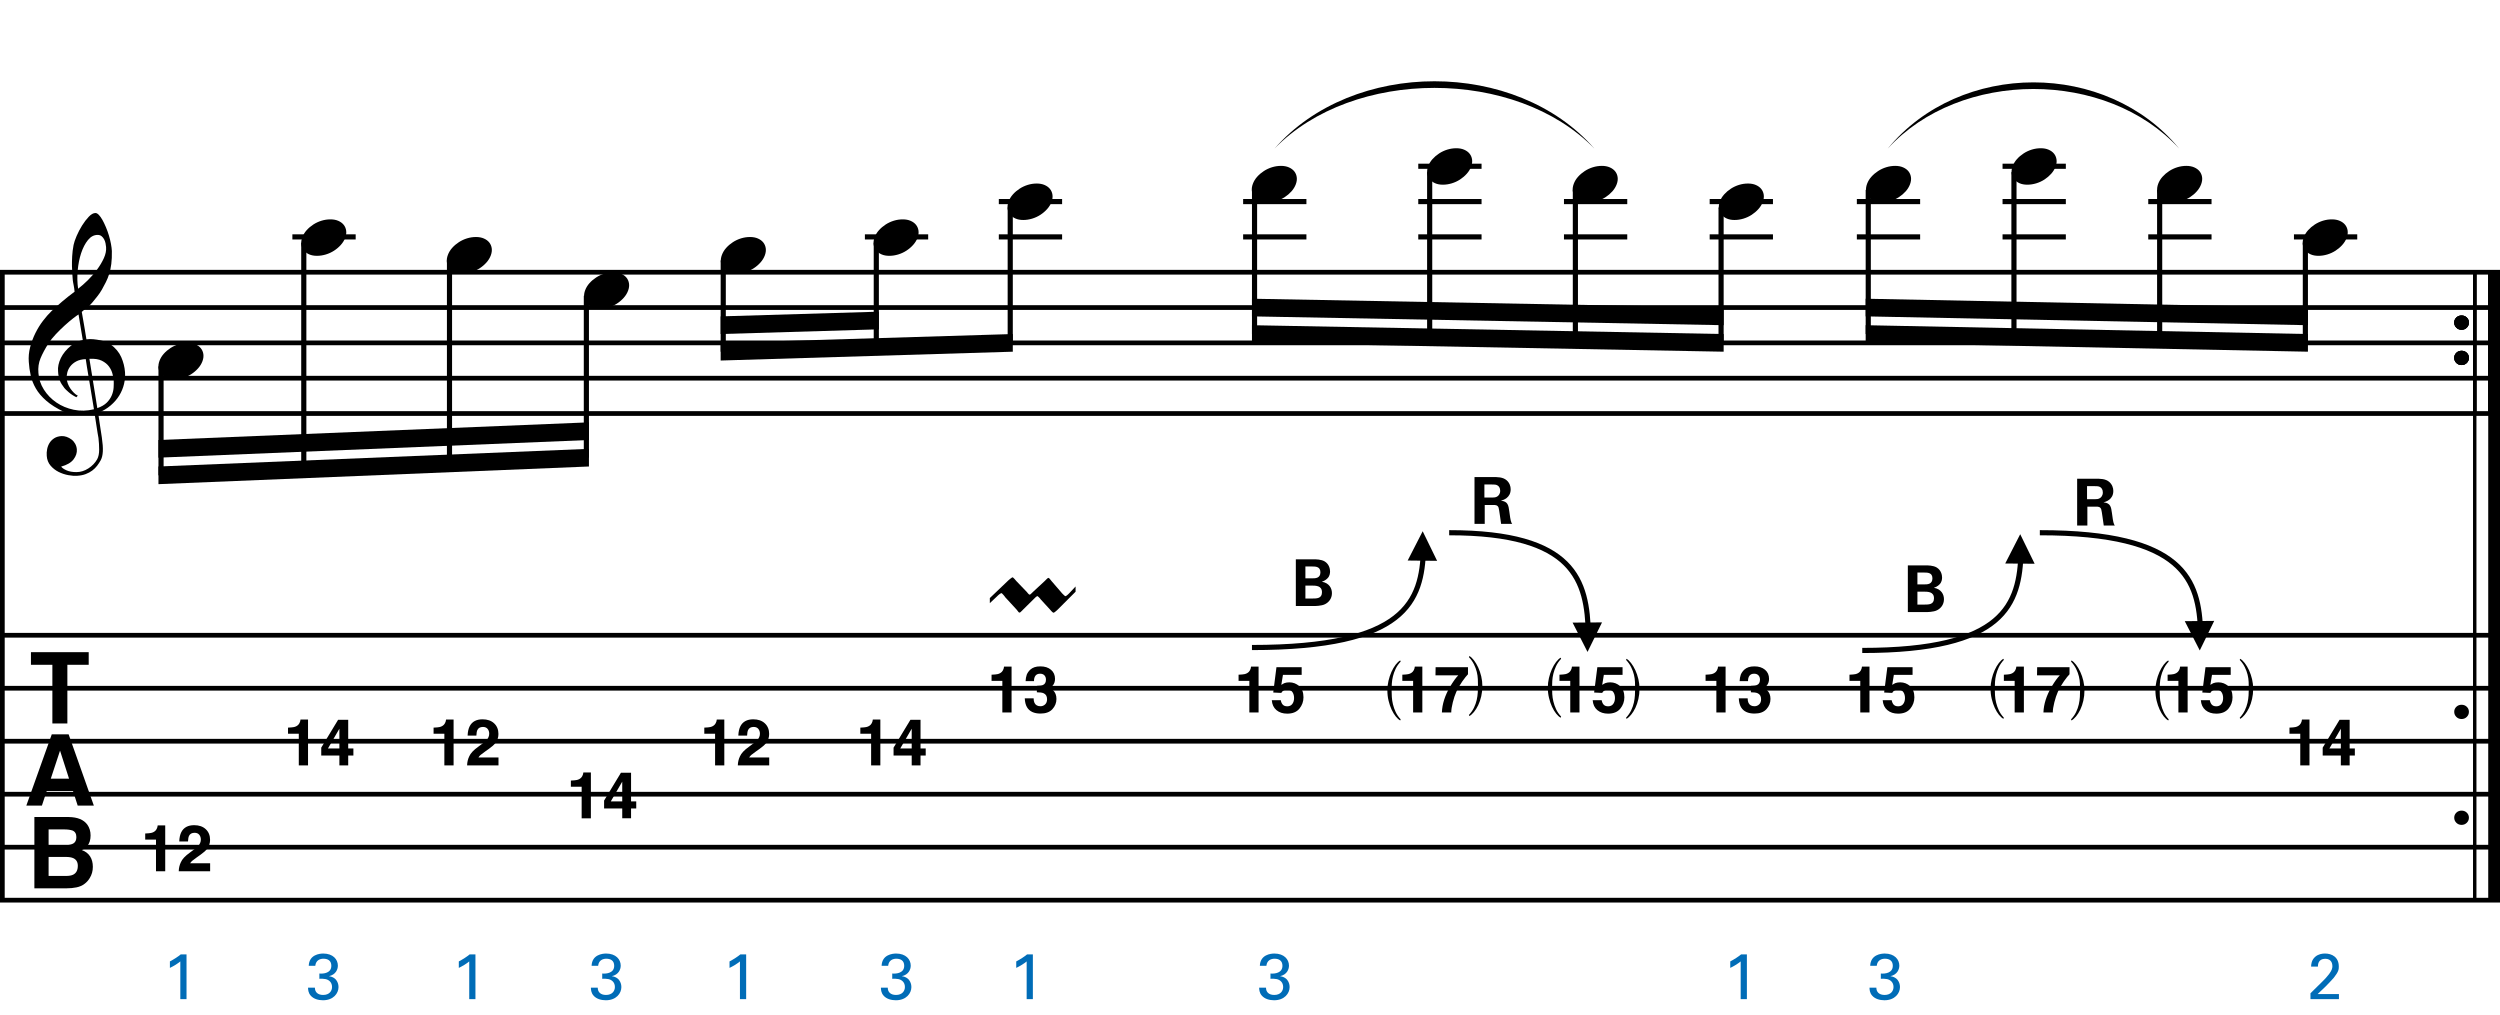 <?xml version="1.0" encoding="utf-8"?>
<!-- Generator: Adobe Illustrator 14.0.0, SVG Export Plug-In . SVG Version: 6.00 Build 43363)  -->
<!DOCTYPE svg PUBLIC "-//W3C//DTD SVG 1.1//EN" "http://www.w3.org/Graphics/SVG/1.1/DTD/svg11.dtd">
<svg version="1.1" id="Layer_1" xmlns="http://www.w3.org/2000/svg" xmlns:xlink="http://www.w3.org/1999/xlink" x="0px" y="0px"
	 width="544.104px" height="220.979px" viewBox="0 0 544.104 220.979" enable-background="new 0 0 544.104 220.979"
	 xml:space="preserve">
<line fill="none" stroke="#000000" stroke-width="1.024" stroke-miterlimit="10" x1="0.512" y1="59.248" x2="0.512" y2="195.914"/>
<g>
	<path d="M20.597,90.086c-0.574,0.103-1.184,0.164-1.83,0.185c-0.646,0.02-1.276,0.005-1.891-0.046
		c-0.615-0.051-1.184-0.123-1.707-0.215c-0.523-0.092-0.949-0.221-1.276-0.385c-1.579-0.758-2.855-1.563-3.828-2.414
		c-0.974-0.851-1.728-1.737-2.26-2.66c-0.533-0.922-0.907-1.871-1.123-2.844s-0.354-1.953-0.415-2.937
		c-0.082-1.066,0.015-2.132,0.292-3.198c0.277-1.065,0.656-2.085,1.138-3.06c0.481-0.973,1.035-1.871,1.661-2.69
		c0.625-0.82,1.255-1.538,1.891-2.153c0.738-0.696,1.512-1.388,2.322-2.075c0.81-0.687,1.696-1.389,2.66-2.106
		c-0.021-0.266-0.046-0.502-0.077-0.708c-0.031-0.205-0.067-0.415-0.108-0.63s-0.087-0.456-0.138-0.723
		c-0.051-0.266-0.087-0.594-0.107-0.984c0-0.164-0.021-0.466-0.062-0.907c-0.042-0.44-0.067-0.973-0.077-1.599
		s0.005-1.338,0.046-2.137c0.041-0.8,0.143-1.63,0.307-2.491c0.103-0.512,0.323-1.164,0.661-1.953
		c0.338-0.789,0.738-1.553,1.199-2.291c0.461-0.738,0.948-1.373,1.461-1.907c0.512-0.533,0.994-0.799,1.445-0.799
		c0.225,0,0.471,0.138,0.738,0.415c0.266,0.277,0.528,0.646,0.784,1.107c0.256,0.461,0.507,0.984,0.753,1.568
		c0.246,0.584,0.461,1.184,0.646,1.799c0.185,0.615,0.333,1.22,0.446,1.814c0.112,0.595,0.179,1.118,0.2,1.568
		c0.02,1.066-0.021,2.004-0.123,2.813c-0.103,0.81-0.256,1.538-0.461,2.183c-0.205,0.646-0.446,1.241-0.723,1.784
		c-0.276,0.543-0.569,1.091-0.876,1.645c-0.328,0.554-0.661,1.041-1,1.46c-0.338,0.42-0.682,0.846-1.03,1.276
		c-0.369,0.451-0.753,0.825-1.153,1.123c-0.4,0.297-0.795,0.62-1.184,0.968c0.185,1.045,0.348,1.989,0.492,2.829
		c0.062,0.369,0.123,0.728,0.184,1.076c0.062,0.349,0.113,0.672,0.154,0.969c0.041,0.297,0.082,0.543,0.123,0.738
		c0.041,0.195,0.062,0.313,0.062,0.354c0.492-0.062,1-0.066,1.522-0.016c0.522,0.051,1.024,0.128,1.506,0.23
		c0.481,0.103,0.912,0.236,1.292,0.4c0.379,0.165,0.682,0.318,0.907,0.461c1.107,0.82,1.891,1.758,2.353,2.813
		c0.461,1.056,0.732,2.137,0.815,3.244c0.062,0.861-0.011,1.727-0.215,2.599c-0.205,0.871-0.549,1.701-1.03,2.491
		c-0.482,0.789-1.107,1.511-1.875,2.167c-0.769,0.656-1.676,1.199-2.722,1.63c0.123,0.84,0.235,1.619,0.338,2.337
		c0.103,0.615,0.194,1.215,0.277,1.799c0.082,0.584,0.143,0.989,0.185,1.215c0.184,1.23,0.256,2.239,0.215,3.029
		c-0.041,0.789-0.195,1.43-0.461,1.922c-0.226,0.41-0.487,0.81-0.784,1.199c-0.297,0.389-0.651,0.738-1.061,1.045
		c-0.41,0.308-0.887,0.564-1.43,0.769c-0.543,0.205-1.164,0.328-1.86,0.369c-0.533,0.041-1.168-0.005-1.907-0.138
		c-0.738-0.134-1.445-0.369-2.122-0.707c-0.677-0.338-1.261-0.795-1.753-1.369c-0.492-0.574-0.769-1.281-0.83-2.122
		c-0.042-0.492-0.011-0.989,0.092-1.492c0.102-0.502,0.282-0.953,0.538-1.353c0.256-0.4,0.594-0.733,1.015-1
		c0.42-0.267,0.938-0.42,1.553-0.461c0.369-0.021,0.743,0.036,1.123,0.169c0.379,0.133,0.733,0.323,1.061,0.569
		c0.328,0.246,0.594,0.553,0.799,0.922c0.205,0.369,0.328,0.769,0.369,1.199c0.062,0.758-0.174,1.491-0.708,2.199
		c-0.533,0.707-1.435,1.235-2.706,1.583c0.205,0.287,0.594,0.558,1.168,0.815c0.573,0.256,1.292,0.384,2.152,0.384
		c0.902,0,1.768-0.267,2.598-0.799c0.831-0.534,1.471-1.199,1.922-1.999c0.287-0.533,0.431-1.225,0.431-2.076
		s-0.051-1.707-0.154-2.567c-0.041-0.144-0.103-0.498-0.185-1.061c-0.082-0.564-0.174-1.153-0.276-1.768
		C20.863,91.767,20.74,90.968,20.597,90.086z M16.584,78.663c-0.543,0.297-0.974,0.657-1.292,1.077
		c-0.318,0.42-0.533,0.866-0.646,1.337c-0.113,0.472-0.159,0.892-0.138,1.261c0.02,0.369,0.102,0.748,0.246,1.138
		c0.144,0.389,0.333,0.753,0.569,1.092c0.236,0.338,0.492,0.646,0.769,0.922s0.558,0.487,0.846,0.63
		c-0.042,0.041-0.077,0.077-0.108,0.107s-0.067,0.066-0.107,0.108c-0.042,0.041-0.072,0.082-0.092,0.123
		c-0.636-0.308-1.194-0.672-1.676-1.092c-0.482-0.42-0.795-0.723-0.938-0.907c-0.226-0.307-0.42-0.584-0.584-0.83
		s-0.297-0.507-0.399-0.784c-0.103-0.277-0.19-0.579-0.262-0.907c-0.072-0.328-0.118-0.717-0.138-1.168
		c-0.042-0.43-0.011-0.886,0.092-1.368c0.103-0.481,0.271-0.969,0.507-1.461c0.235-0.492,0.543-0.968,0.922-1.43
		s0.825-0.896,1.338-1.307c0.266-0.205,0.507-0.369,0.723-0.492s0.415-0.23,0.6-0.323s0.374-0.164,0.569-0.215
		c0.194-0.051,0.404-0.108,0.63-0.169l-0.922-5.566c-0.246,0.144-0.646,0.431-1.2,0.861c-0.553,0.431-1.158,0.943-1.814,1.538
		c-0.656,0.595-1.307,1.235-1.953,1.922c-0.646,0.687-1.174,1.348-1.583,1.983c-0.738,1.168-1.312,2.245-1.722,3.229
		c-0.41,0.984-0.564,2.05-0.461,3.198c0.082,1.292,0.477,2.496,1.184,3.613c0.707,1.117,1.614,2.055,2.721,2.813
		c1.107,0.758,2.368,1.286,3.782,1.583c1.415,0.297,2.88,0.261,4.397-0.107c-0.328-2.03-0.625-3.844-0.892-5.443
		c-0.123-0.676-0.236-1.342-0.338-1.999c-0.103-0.656-0.2-1.24-0.292-1.753c-0.092-0.512-0.18-1.086-0.262-1.722
		C17.819,78.197,17.127,78.366,16.584,78.663z M21.243,51.126c-0.799,0-1.502,0.375-2.106,1.123
		c-0.604,0.749-1.097,1.696-1.476,2.844c-0.38,1.148-0.63,2.409-0.753,3.782c-0.123,1.374-0.092,2.696,0.092,3.967
		c0.676-0.512,1.384-1.132,2.122-1.86c0.738-0.728,1.409-1.501,2.014-2.322c0.604-0.819,1.096-1.65,1.476-2.491
		c0.379-0.84,0.538-1.64,0.477-2.398c-0.021-0.246-0.062-0.522-0.123-0.83s-0.165-0.594-0.308-0.861
		c-0.144-0.267-0.328-0.492-0.553-0.677C21.878,51.218,21.591,51.126,21.243,51.126z M21.181,88.826
		c0.881-0.308,1.568-0.708,2.061-1.199c0.492-0.492,0.855-1.025,1.091-1.599c0.236-0.574,0.369-1.148,0.4-1.722
		s0.036-1.086,0.016-1.537c-0.042-0.369-0.128-0.831-0.262-1.384c-0.133-0.554-0.384-1.086-0.753-1.599
		c-0.369-0.512-0.892-0.938-1.568-1.276c-0.677-0.338-1.579-0.477-2.706-0.415L21.181,88.826z"/>
</g>
<g>
	<path d="M19.305,141.94v2.747h-4.643v12.77h-3.263v-12.77H6.735v-2.747H19.305z"/>
</g>
<g>
	<path d="M11.267,159.82h3.669l5.49,15.517H16.91l-1.024-3.189h-5.714l-1.052,3.189H5.728L11.267,159.82z M11.053,169.474h3.974
		l-1.96-6.105L11.053,169.474z"/>
</g>
<g>
	<path d="M19.003,179.473c0.475,0.66,0.712,1.45,0.712,2.368c0,0.948-0.24,1.71-0.719,2.285c-0.268,0.322-0.662,0.617-1.184,0.885
		c0.792,0.287,1.39,0.744,1.792,1.368c0.403,0.624,0.604,1.383,0.604,2.274c0,0.919-0.23,1.744-0.691,2.473
		c-0.293,0.484-0.659,0.893-1.099,1.222c-0.496,0.38-1.08,0.639-1.753,0.779c-0.673,0.14-1.404,0.21-2.193,0.21H7.482V177.82h7.499
		C16.874,177.849,18.214,178.399,19.003,179.473z M10.578,180.515v3.422h3.771c0.674,0,1.221-0.128,1.641-0.385
		c0.42-0.256,0.63-0.71,0.63-1.363c0-0.723-0.278-1.199-0.833-1.432c-0.479-0.161-1.09-0.242-1.833-0.242H10.578z M10.578,186.505
		v4.138h3.767c0.673,0,1.197-0.091,1.571-0.274c0.68-0.336,1.02-0.982,1.02-1.937c0-0.808-0.33-1.361-0.989-1.663
		c-0.368-0.168-0.884-0.256-1.55-0.264H10.578z"/>
</g>
<line fill="none" stroke="#000000" stroke-width="2.562" stroke-miterlimit="10" x1="542.823" y1="59.248" x2="542.823" y2="89.998"/>
<line fill="none" stroke="#000000" stroke-width="0.747" stroke-miterlimit="10" x1="538.605" y1="59.248" x2="538.605" y2="89.998"/>
<g>
	<path d="M534.141,70.202c0-0.43,0.154-0.794,0.461-1.091c0.307-0.297,0.688-0.446,1.139-0.446c0.449,0,0.83,0.149,1.137,0.446
		c0.307,0.297,0.461,0.661,0.461,1.091c0,0.431-0.154,0.8-0.461,1.107c-0.307,0.307-0.688,0.461-1.137,0.461
		c-0.451,0-0.832-0.154-1.139-0.461C534.295,71.002,534.141,70.633,534.141,70.202z"/>
</g>
<g>
	<path d="M534.141,77.882c0-0.43,0.154-0.794,0.461-1.091c0.307-0.297,0.688-0.446,1.139-0.446c0.449,0,0.83,0.149,1.137,0.446
		c0.307,0.297,0.461,0.661,0.461,1.091c0,0.431-0.154,0.8-0.461,1.107c-0.307,0.307-0.688,0.461-1.137,0.461
		c-0.451,0-0.832-0.154-1.139-0.461C534.295,78.682,534.141,78.312,534.141,77.882z"/>
</g>
<line fill="none" stroke="#000000" stroke-width="2.562" stroke-miterlimit="10" x1="542.823" y1="59.248" x2="542.823" y2="89.998"/>
<line fill="none" stroke="#000000" stroke-width="0.747" stroke-miterlimit="10" x1="538.605" y1="59.248" x2="538.605" y2="89.998"/>
<g>
	<path d="M534.141,70.202c0-0.43,0.154-0.794,0.461-1.091c0.307-0.297,0.688-0.446,1.139-0.446c0.449,0,0.83,0.149,1.137,0.446
		c0.307,0.297,0.461,0.661,0.461,1.091c0,0.431-0.154,0.8-0.461,1.107c-0.307,0.307-0.688,0.461-1.137,0.461
		c-0.451,0-0.832-0.154-1.139-0.461C534.295,71.002,534.141,70.633,534.141,70.202z"/>
</g>
<g>
	<path d="M534.141,77.882c0-0.43,0.154-0.794,0.461-1.091c0.307-0.297,0.688-0.446,1.139-0.446c0.449,0,0.83,0.149,1.137,0.446
		c0.307,0.297,0.461,0.661,0.461,1.091c0,0.431-0.154,0.8-0.461,1.107c-0.307,0.307-0.688,0.461-1.137,0.461
		c-0.451,0-0.832-0.154-1.139-0.461C534.295,78.682,534.141,78.312,534.141,77.882z"/>
</g>
<line fill="none" stroke="#000000" stroke-width="2.562" stroke-miterlimit="10" x1="542.823" y1="59.248" x2="542.823" y2="195.914"/>
<line fill="none" stroke="#000000" stroke-width="0.747" stroke-miterlimit="10" x1="538.605" y1="59.248" x2="538.605" y2="195.914"/>
<g>
	<path d="M534.141,70.202c0-0.43,0.154-0.794,0.461-1.091c0.307-0.297,0.688-0.446,1.139-0.446c0.449,0,0.83,0.149,1.137,0.446
		c0.307,0.297,0.461,0.661,0.461,1.091c0,0.431-0.154,0.8-0.461,1.107c-0.307,0.307-0.688,0.461-1.137,0.461
		c-0.451,0-0.832-0.154-1.139-0.461C534.295,71.002,534.141,70.633,534.141,70.202z"/>
</g>
<g>
	<path d="M534.141,77.882c0-0.43,0.154-0.794,0.461-1.091c0.307-0.297,0.688-0.446,1.139-0.446c0.449,0,0.83,0.149,1.137,0.446
		c0.307,0.297,0.461,0.661,0.461,1.091c0,0.431-0.154,0.8-0.461,1.107c-0.307,0.307-0.688,0.461-1.137,0.461
		c-0.451,0-0.832-0.154-1.139-0.461C534.295,78.682,534.141,78.312,534.141,77.882z"/>
</g>
<g>
	<path d="M534.141,154.922c0-0.431,0.154-0.794,0.461-1.091s0.688-0.446,1.139-0.446c0.449,0,0.83,0.149,1.137,0.446
		s0.461,0.66,0.461,1.091s-0.154,0.8-0.461,1.107s-0.688,0.461-1.137,0.461c-0.451,0-0.832-0.153-1.139-0.461
		S534.141,155.353,534.141,154.922z"/>
</g>
<g>
	<path d="M534.141,177.962c0-0.43,0.154-0.794,0.461-1.092c0.307-0.297,0.688-0.445,1.139-0.445c0.449,0,0.83,0.148,1.137,0.445
		c0.307,0.298,0.461,0.662,0.461,1.092c0,0.431-0.154,0.8-0.461,1.107c-0.307,0.307-0.688,0.461-1.137,0.461
		c-0.451,0-0.832-0.154-1.139-0.461C534.295,178.762,534.141,178.393,534.141,177.962z"/>
</g>
<line fill="none" stroke="#000000" stroke-width="1.028" stroke-miterlimit="10" x1="0" y1="59.248" x2="544.104" y2="59.248"/>
<line fill="none" stroke="#000000" stroke-width="1.028" stroke-miterlimit="10" x1="0" y1="66.935" x2="544.104" y2="66.935"/>
<line fill="none" stroke="#000000" stroke-width="1.028" stroke-miterlimit="10" x1="0" y1="74.623" x2="544.104" y2="74.623"/>
<line fill="none" stroke="#000000" stroke-width="1.028" stroke-miterlimit="10" x1="0" y1="82.31" x2="544.104" y2="82.31"/>
<line fill="none" stroke="#000000" stroke-width="1.028" stroke-miterlimit="10" x1="0" y1="89.998" x2="544.104" y2="89.998"/>
<line fill="none" stroke="#000000" stroke-width="1.028" stroke-miterlimit="10" x1="0" y1="138.258" x2="544.104" y2="138.258"/>
<line fill="none" stroke="#000000" stroke-width="1.028" stroke-miterlimit="10" x1="0" y1="149.789" x2="544.104" y2="149.789"/>
<line fill="none" stroke="#000000" stroke-width="1.028" stroke-miterlimit="10" x1="0" y1="161.32" x2="544.104" y2="161.32"/>
<line fill="none" stroke="#000000" stroke-width="1.028" stroke-miterlimit="10" x1="0" y1="172.852" x2="544.104" y2="172.852"/>
<line fill="none" stroke="#000000" stroke-width="1.028" stroke-miterlimit="10" x1="0" y1="184.383" x2="544.104" y2="184.383"/>
<line fill="none" stroke="#000000" stroke-width="1.028" stroke-miterlimit="10" x1="0" y1="195.914" x2="544.104" y2="195.914"/>
<g>
</g>
<g>
</g>
<g>
</g>
<g>
</g>
<g>
</g>
<g>
</g>
<g>
</g>
<g>
	<path d="M282.026,121.729h3.803c0.59,0,1.73,0,2.506,0.479c0.93,0.592,1.141,1.577,1.141,2.168c0,0.381-0.07,1.043-0.592,1.521
		c-0.07,0.085-0.562,0.535-1.154,0.69v0.028c1.549,0.281,2.154,1.408,2.154,2.479c0,1.197-0.703,2-1.492,2.395
		c-0.789,0.408-2.17,0.408-2.562,0.408h-3.803V121.729z M284.11,125.87h1.521c0.619,0,1.746,0,1.746-1.311
		c0-1.268-1.07-1.268-1.789-1.268h-1.479V125.87z M284.11,130.264h1.479c1,0,2.127,0,2.127-1.366c0-1.451-1.311-1.451-2.352-1.451
		h-1.254V130.264z"/>
</g>
<g>
</g>
<g>
</g>
<g>
</g>
<g>
</g>
<g>
</g>
<g>
</g>
<g>
</g>
<g>
	<path d="M415.225,123.049h3.803c0.592,0,1.732,0,2.508,0.479c0.93,0.592,1.141,1.577,1.141,2.169c0,0.381-0.07,1.043-0.592,1.521
		c-0.07,0.084-0.564,0.535-1.154,0.689v0.029c1.549,0.281,2.154,1.408,2.154,2.479c0,1.197-0.705,2-1.494,2.395
		c-0.787,0.408-2.168,0.408-2.562,0.408h-3.803V123.049z M417.309,127.189h1.521c0.619,0,1.746,0,1.746-1.31
		c0-1.268-1.07-1.268-1.789-1.268h-1.479V127.189z M417.309,131.583h1.479c1,0,2.127,0,2.127-1.365c0-1.451-1.309-1.451-2.352-1.451
		h-1.254V131.583z"/>
</g>
<g>
</g>
<g>
</g>
<g>
</g>
<g>
</g>
<g>
</g>
<g>
</g>
<g>
</g>
<g>
</g>
<g>
</g>
<g>
</g>
<g>
	<path d="M320.913,103.834h3.9c1.127-0.014,2.268-0.014,3.086,0.69c0.633,0.549,0.887,1.296,0.887,1.958
		c0,1.901-1.635,2.352-2.127,2.493c1.535,0.141,1.648,1.014,1.83,2.338c0.156,1.197,0.24,1.69,0.311,1.972
		c0.113,0.451,0.197,0.563,0.311,0.732h-2.408c-0.1-0.563-0.41-3.141-0.551-3.535c-0.197-0.577-0.732-0.577-1.098-0.577h-1.916
		v4.112h-2.225V103.834z M323.067,108.285h1.762c0.252,0,0.76,0,1.111-0.282c0.156-0.113,0.564-0.465,0.564-1.183
		c0-0.69-0.338-1.014-0.535-1.141c-0.338-0.24-0.748-0.24-1.438-0.24h-1.465V108.285z"/>
</g>
<g>
</g>
<g>
</g>
<g>
</g>
<g>
</g>
<g>
</g>
<g>
</g>
<g>
</g>
<g>
</g>
<g>
</g>
<g>
</g>
<g>
</g>
<g>
	<path d="M452.073,104.195h3.9c1.127-0.014,2.268-0.014,3.086,0.69c0.633,0.549,0.887,1.296,0.887,1.958
		c0,1.901-1.635,2.352-2.127,2.493c1.535,0.141,1.648,1.014,1.83,2.338c0.156,1.197,0.24,1.69,0.311,1.972
		c0.113,0.451,0.197,0.563,0.311,0.732h-2.408c-0.1-0.563-0.41-3.141-0.551-3.535c-0.197-0.577-0.732-0.577-1.098-0.577h-1.916
		v4.112h-2.225V104.195z M454.227,108.646h1.762c0.252,0,0.76,0,1.111-0.282c0.156-0.113,0.564-0.465,0.564-1.183
		c0-0.69-0.338-1.014-0.535-1.141c-0.338-0.24-0.748-0.24-1.438-0.24h-1.465V108.646z"/>
</g>
<g>
	<path d="M34.713,78.528c0.205-0.554,0.518-1.066,0.938-1.538c0.42-0.471,0.907-0.886,1.46-1.245
		c0.554-0.358,1.148-0.635,1.784-0.831c0.635-0.194,1.281-0.292,1.937-0.292c0.656,0,1.23,0.107,1.722,0.323
		c0.492,0.215,0.881,0.503,1.168,0.861c0.287,0.359,0.466,0.779,0.538,1.261c0.071,0.482,0.005,0.999-0.2,1.553
		c-0.206,0.553-0.523,1.071-0.954,1.553c-0.43,0.481-0.922,0.902-1.476,1.261c-0.553,0.358-1.153,0.635-1.799,0.831
		c-0.646,0.194-1.287,0.292-1.922,0.292c-0.656,0-1.225-0.108-1.707-0.323c-0.482-0.215-0.872-0.508-1.168-0.876
		c-0.297-0.369-0.477-0.795-0.538-1.276C34.437,79.599,34.508,79.082,34.713,78.528z"/>
</g>
<line fill="none" stroke="#000000" stroke-width="1.121" stroke-miterlimit="10" x1="35.047" y1="79.748" x2="35.047" y2="103.451"/>
<line fill="none" stroke="#000000" stroke-width="1.121" stroke-miterlimit="10" x1="63.635" y1="51.56" x2="77.409" y2="51.56"/>
<g>
	<path d="M65.793,51.648c0.205-0.554,0.518-1.066,0.938-1.538c0.42-0.471,0.907-0.886,1.46-1.245
		c0.554-0.358,1.148-0.635,1.784-0.831c0.635-0.194,1.281-0.292,1.937-0.292c0.656,0,1.23,0.107,1.722,0.323
		c0.492,0.215,0.881,0.503,1.168,0.861c0.287,0.359,0.466,0.779,0.538,1.261c0.071,0.482,0.005,0.999-0.2,1.553
		c-0.206,0.553-0.523,1.071-0.954,1.553c-0.43,0.481-0.922,0.902-1.476,1.261c-0.553,0.358-1.153,0.635-1.799,0.831
		c-0.646,0.194-1.287,0.292-1.922,0.292c-0.656,0-1.225-0.108-1.707-0.323c-0.482-0.215-0.872-0.508-1.168-0.876
		c-0.297-0.369-0.477-0.795-0.538-1.276C65.517,52.719,65.588,52.202,65.793,51.648z"/>
</g>
<line fill="none" stroke="#000000" stroke-width="1.121" stroke-miterlimit="10" x1="66.118" y1="52.841" x2="66.118" y2="102.161"/>
<g>
	<path d="M97.474,55.488c0.205-0.554,0.518-1.066,0.938-1.538c0.42-0.471,0.907-0.886,1.46-1.245
		c0.554-0.358,1.148-0.635,1.784-0.831c0.635-0.194,1.281-0.292,1.937-0.292c0.656,0,1.23,0.107,1.722,0.323
		c0.492,0.215,0.881,0.503,1.168,0.861c0.287,0.359,0.466,0.779,0.538,1.261c0.071,0.482,0.005,0.999-0.2,1.553
		c-0.206,0.553-0.523,1.071-0.954,1.553c-0.43,0.481-0.922,0.902-1.476,1.261c-0.553,0.358-1.153,0.635-1.799,0.831
		c-0.646,0.194-1.287,0.292-1.922,0.292c-0.656,0-1.225-0.108-1.707-0.323c-0.482-0.215-0.872-0.508-1.168-0.876
		c-0.297-0.369-0.477-0.795-0.538-1.276C97.197,56.559,97.269,56.042,97.474,55.488z"/>
</g>
<line fill="none" stroke="#000000" stroke-width="1.121" stroke-miterlimit="10" x1="97.829" y1="56.685" x2="97.829" y2="100.844"/>
<g>
	<path d="M127.354,63.168c0.205-0.554,0.518-1.066,0.938-1.538c0.42-0.471,0.907-0.886,1.46-1.245
		c0.554-0.358,1.148-0.635,1.784-0.831c0.635-0.194,1.281-0.292,1.937-0.292c0.656,0,1.23,0.107,1.722,0.323
		c0.492,0.215,0.881,0.503,1.168,0.861c0.287,0.359,0.466,0.779,0.538,1.261c0.071,0.482,0.005,0.999-0.2,1.553
		c-0.206,0.553-0.523,1.071-0.954,1.553c-0.43,0.481-0.922,0.902-1.476,1.261c-0.553,0.358-1.153,0.635-1.799,0.831
		c-0.646,0.194-1.287,0.292-1.922,0.292c-0.656,0-1.225-0.108-1.707-0.323c-0.482-0.215-0.872-0.508-1.168-0.876
		c-0.297-0.369-0.477-0.795-0.538-1.276C127.077,64.239,127.148,63.722,127.354,63.168z"/>
</g>
<line fill="none" stroke="#000000" stroke-width="1.121" stroke-miterlimit="10" x1="127.618" y1="64.373" x2="127.618" y2="99.607"/>
<polyline points="128.178,97.685 34.487,101.529 34.487,105.373 128.178,101.529 "/>
<polyline points="128.178,91.919 34.487,95.763 34.487,99.607 128.178,95.763 "/>
<g>
	<path d="M157.113,55.488c0.205-0.554,0.518-1.066,0.938-1.538c0.42-0.471,0.907-0.886,1.46-1.245
		c0.554-0.358,1.148-0.635,1.784-0.831c0.635-0.194,1.281-0.292,1.937-0.292c0.656,0,1.23,0.107,1.722,0.323
		c0.492,0.215,0.881,0.503,1.168,0.861c0.287,0.359,0.466,0.779,0.538,1.261c0.071,0.482,0.005,0.999-0.2,1.553
		c-0.206,0.553-0.523,1.071-0.954,1.553c-0.43,0.481-0.922,0.902-1.476,1.261c-0.553,0.358-1.153,0.635-1.799,0.831
		c-0.646,0.194-1.287,0.292-1.922,0.292c-0.656,0-1.225-0.108-1.707-0.323c-0.482-0.215-0.872-0.508-1.168-0.876
		c-0.297-0.369-0.477-0.795-0.538-1.276C156.836,56.559,156.908,56.042,157.113,55.488z"/>
</g>
<line fill="none" stroke="#000000" stroke-width="1.121" stroke-miterlimit="10" x1="157.407" y1="56.685" x2="157.407" y2="76.544"/>
<line fill="none" stroke="#000000" stroke-width="1.121" stroke-miterlimit="10" x1="188.237" y1="51.56" x2="202.01" y2="51.56"/>
<g>
	<path d="M190.354,51.648c0.205-0.554,0.518-1.066,0.938-1.538c0.42-0.471,0.907-0.886,1.46-1.245
		c0.554-0.358,1.148-0.635,1.784-0.831c0.635-0.194,1.281-0.292,1.937-0.292c0.656,0,1.23,0.107,1.722,0.323
		c0.492,0.215,0.881,0.503,1.168,0.861c0.287,0.359,0.466,0.779,0.538,1.261c0.071,0.482,0.005,0.999-0.2,1.553
		c-0.206,0.553-0.523,1.071-0.954,1.553c-0.43,0.481-0.922,0.902-1.476,1.261c-0.553,0.358-1.153,0.635-1.799,0.831
		c-0.646,0.194-1.287,0.292-1.922,0.292c-0.656,0-1.225-0.108-1.707-0.323c-0.482-0.215-0.872-0.508-1.168-0.876
		c-0.297-0.369-0.477-0.795-0.538-1.276C190.077,52.719,190.148,52.202,190.354,51.648z"/>
</g>
<line fill="none" stroke="#000000" stroke-width="1.121" stroke-miterlimit="10" x1="190.719" y1="52.841" x2="190.719" y2="75.52"/>
<line fill="none" stroke="#000000" stroke-width="1.121" stroke-miterlimit="10" x1="217.385" y1="51.56" x2="231.159" y2="51.56"/>
<line fill="none" stroke="#000000" stroke-width="1.121" stroke-miterlimit="10" x1="217.385" y1="43.873" x2="231.159" y2="43.873"/>
<g>
	<path d="M219.514,43.848c0.205-0.554,0.518-1.066,0.938-1.538c0.42-0.471,0.907-0.886,1.46-1.245
		c0.554-0.358,1.148-0.635,1.784-0.831c0.635-0.194,1.281-0.292,1.937-0.292c0.656,0,1.23,0.107,1.722,0.323
		c0.492,0.215,0.881,0.503,1.168,0.861c0.287,0.359,0.466,0.779,0.538,1.261c0.071,0.482,0.005,0.999-0.2,1.553
		c-0.206,0.553-0.523,1.071-0.954,1.553c-0.43,0.481-0.922,0.902-1.476,1.261c-0.553,0.358-1.153,0.635-1.799,0.831
		c-0.646,0.194-1.287,0.292-1.922,0.292c-0.656,0-1.225-0.108-1.707-0.323c-0.482-0.215-0.872-0.508-1.168-0.876
		c-0.297-0.369-0.477-0.795-0.538-1.276C219.237,44.919,219.309,44.402,219.514,43.848z"/>
</g>
<line fill="none" stroke="#000000" stroke-width="1.121" stroke-miterlimit="10" x1="219.868" y1="45.154" x2="219.868" y2="74.623"/>
<polyline points="220.428,72.701 156.846,74.623 156.846,78.466 220.428,76.544 "/>
<polyline points="191.28,67.832 156.846,68.857 156.846,72.701 191.28,71.676 "/>
<line fill="none" stroke="#000000" stroke-width="1.121" stroke-miterlimit="10" x1="270.557" y1="51.56" x2="284.331" y2="51.56"/>
<line fill="none" stroke="#000000" stroke-width="1.121" stroke-miterlimit="10" x1="270.557" y1="43.873" x2="284.331" y2="43.873"/>
<g>
	<path d="M272.674,40.008c0.204-0.554,0.518-1.066,0.938-1.538c0.42-0.471,0.907-0.886,1.461-1.245
		c0.554-0.358,1.147-0.635,1.784-0.831c0.635-0.194,1.281-0.292,1.938-0.292s1.23,0.107,1.721,0.323
		c0.492,0.215,0.883,0.503,1.17,0.861c0.287,0.359,0.465,0.779,0.537,1.261c0.072,0.482,0.006,0.999-0.199,1.553
		c-0.205,0.553-0.523,1.071-0.953,1.553c-0.432,0.481-0.924,0.902-1.477,1.261c-0.553,0.358-1.152,0.635-1.799,0.831
		c-0.646,0.194-1.287,0.292-1.921,0.292c-0.656,0-1.226-0.108-1.707-0.323c-0.481-0.215-0.871-0.508-1.168-0.876
		c-0.298-0.369-0.477-0.795-0.539-1.276C272.397,41.079,272.469,40.562,272.674,40.008z"/>
</g>
<line fill="none" stroke="#000000" stroke-width="1.121" stroke-miterlimit="10" x1="273.04" y1="41.31" x2="273.04" y2="72.701"/>
<line fill="none" stroke="#000000" stroke-width="1.121" stroke-miterlimit="10" x1="308.674" y1="51.56" x2="322.448" y2="51.56"/>
<line fill="none" stroke="#000000" stroke-width="1.121" stroke-miterlimit="10" x1="308.674" y1="43.873" x2="322.448" y2="43.873"/>
<line fill="none" stroke="#000000" stroke-width="1.121" stroke-miterlimit="10" x1="308.674" y1="36.185" x2="322.448" y2="36.185"/>
<g>
	<path d="M310.833,36.168c0.205-0.554,0.518-1.066,0.938-1.538c0.42-0.471,0.908-0.886,1.461-1.245
		c0.555-0.358,1.148-0.635,1.783-0.831c0.637-0.194,1.281-0.292,1.938-0.292s1.23,0.107,1.723,0.323s0.881,0.503,1.168,0.861
		c0.287,0.359,0.467,0.779,0.539,1.261c0.07,0.482,0.004,0.999-0.201,1.553c-0.205,0.553-0.521,1.071-0.953,1.553
		c-0.43,0.481-0.922,0.902-1.475,1.261c-0.555,0.358-1.154,0.635-1.799,0.831c-0.646,0.194-1.287,0.292-1.922,0.292
		c-0.656,0-1.227-0.108-1.707-0.323c-0.482-0.215-0.871-0.508-1.168-0.876c-0.299-0.369-0.479-0.795-0.539-1.276
		C310.557,37.239,310.627,36.722,310.833,36.168z"/>
</g>
<line fill="none" stroke="#000000" stroke-width="1.121" stroke-miterlimit="10" x1="311.157" y1="37.466" x2="311.157" y2="73.422"/>
<line fill="none" stroke="#000000" stroke-width="1.121" stroke-miterlimit="10" x1="340.385" y1="51.56" x2="354.159" y2="51.56"/>
<line fill="none" stroke="#000000" stroke-width="1.121" stroke-miterlimit="10" x1="340.385" y1="43.873" x2="354.159" y2="43.873"/>
<g>
	<path d="M342.514,40.008c0.203-0.554,0.518-1.066,0.938-1.538c0.42-0.471,0.906-0.886,1.461-1.245
		c0.553-0.358,1.146-0.635,1.783-0.831c0.635-0.194,1.281-0.292,1.938-0.292s1.23,0.107,1.721,0.323
		c0.492,0.215,0.883,0.503,1.17,0.861c0.287,0.359,0.465,0.779,0.537,1.261c0.072,0.482,0.006,0.999-0.199,1.553
		c-0.205,0.553-0.523,1.071-0.953,1.553c-0.432,0.481-0.924,0.902-1.477,1.261c-0.553,0.358-1.152,0.635-1.799,0.831
		c-0.646,0.194-1.287,0.292-1.922,0.292c-0.656,0-1.225-0.108-1.707-0.323c-0.48-0.215-0.871-0.508-1.168-0.876
		c-0.297-0.369-0.477-0.795-0.539-1.276C342.237,41.079,342.309,40.562,342.514,40.008z"/>
</g>
<line fill="none" stroke="#000000" stroke-width="1.121" stroke-miterlimit="10" x1="342.868" y1="41.31" x2="342.868" y2="74.022"/>
<line fill="none" stroke="#000000" stroke-width="1.121" stroke-miterlimit="10" x1="372.096" y1="51.56" x2="385.87" y2="51.56"/>
<line fill="none" stroke="#000000" stroke-width="1.121" stroke-miterlimit="10" x1="372.096" y1="43.873" x2="385.87" y2="43.873"/>
<g>
	<path d="M374.313,43.848c0.205-0.554,0.518-1.066,0.938-1.538c0.42-0.471,0.908-0.886,1.461-1.245
		c0.555-0.358,1.148-0.635,1.783-0.831c0.637-0.194,1.281-0.292,1.938-0.292s1.23,0.107,1.723,0.323s0.881,0.503,1.168,0.861
		c0.287,0.359,0.467,0.779,0.539,1.261c0.07,0.482,0.004,0.999-0.201,1.553c-0.205,0.553-0.521,1.071-0.953,1.553
		c-0.43,0.481-0.922,0.902-1.475,1.261c-0.555,0.358-1.154,0.635-1.799,0.831c-0.646,0.194-1.287,0.292-1.922,0.292
		c-0.656,0-1.227-0.108-1.707-0.323c-0.482-0.215-0.871-0.508-1.168-0.876c-0.299-0.369-0.479-0.795-0.539-1.276
		C374.038,44.919,374.108,44.402,374.313,43.848z"/>
</g>
<line fill="none" stroke="#000000" stroke-width="1.121" stroke-miterlimit="10" x1="374.579" y1="45.154" x2="374.579" y2="74.623"/>
<polyline points="375.139,72.701 272.479,70.779 272.479,74.623 375.139,76.544 "/>
<polyline points="375.139,66.935 272.479,65.013 272.479,68.857 375.139,70.779 "/>
<line fill="none" stroke="#000000" stroke-width="1.121" stroke-miterlimit="10" x1="404.127" y1="51.56" x2="417.901" y2="51.56"/>
<line fill="none" stroke="#000000" stroke-width="1.121" stroke-miterlimit="10" x1="404.127" y1="43.873" x2="417.901" y2="43.873"/>
<g>
	<path d="M406.354,40.008c0.203-0.554,0.518-1.066,0.938-1.538c0.42-0.471,0.906-0.886,1.461-1.245
		c0.553-0.358,1.146-0.635,1.783-0.831c0.635-0.194,1.281-0.292,1.938-0.292s1.23,0.107,1.721,0.323
		c0.492,0.215,0.883,0.503,1.17,0.861c0.287,0.359,0.465,0.779,0.537,1.261c0.072,0.482,0.006,0.999-0.199,1.553
		c-0.205,0.553-0.523,1.071-0.953,1.553c-0.432,0.481-0.924,0.902-1.477,1.261c-0.553,0.358-1.152,0.635-1.799,0.831
		c-0.646,0.194-1.287,0.292-1.922,0.292c-0.656,0-1.225-0.108-1.707-0.323c-0.48-0.215-0.871-0.508-1.168-0.876
		c-0.297-0.369-0.477-0.795-0.539-1.276C406.077,41.079,406.149,40.562,406.354,40.008z"/>
</g>
<line fill="none" stroke="#000000" stroke-width="1.121" stroke-miterlimit="10" x1="406.61" y1="41.31" x2="406.61" y2="72.701"/>
<line fill="none" stroke="#000000" stroke-width="1.121" stroke-miterlimit="10" x1="435.838" y1="51.56" x2="449.612" y2="51.56"/>
<line fill="none" stroke="#000000" stroke-width="1.121" stroke-miterlimit="10" x1="435.838" y1="43.873" x2="449.612" y2="43.873"/>
<line fill="none" stroke="#000000" stroke-width="1.121" stroke-miterlimit="10" x1="435.838" y1="36.185" x2="449.612" y2="36.185"/>
<g>
	<path d="M438.034,36.168c0.203-0.554,0.518-1.066,0.938-1.538c0.42-0.471,0.906-0.886,1.461-1.245
		c0.553-0.358,1.146-0.635,1.783-0.831c0.635-0.194,1.281-0.292,1.938-0.292s1.23,0.107,1.721,0.323
		c0.492,0.215,0.883,0.503,1.17,0.861c0.287,0.359,0.465,0.779,0.537,1.261c0.072,0.482,0.006,0.999-0.199,1.553
		c-0.205,0.553-0.523,1.071-0.953,1.553c-0.432,0.481-0.924,0.902-1.477,1.261c-0.553,0.358-1.152,0.635-1.799,0.831
		c-0.646,0.194-1.287,0.292-1.922,0.292c-0.656,0-1.225-0.108-1.707-0.323c-0.48-0.215-0.871-0.508-1.168-0.876
		c-0.297-0.369-0.477-0.795-0.539-1.276C437.756,37.239,437.829,36.722,438.034,36.168z"/>
</g>
<line fill="none" stroke="#000000" stroke-width="1.121" stroke-miterlimit="10" x1="438.321" y1="37.466" x2="438.321" y2="73.341"/>
<line fill="none" stroke="#000000" stroke-width="1.121" stroke-miterlimit="10" x1="467.549" y1="51.56" x2="481.323" y2="51.56"/>
<line fill="none" stroke="#000000" stroke-width="1.121" stroke-miterlimit="10" x1="467.549" y1="43.873" x2="481.323" y2="43.873"/>
<g>
	<path d="M469.713,40.008c0.205-0.554,0.518-1.066,0.938-1.538c0.42-0.471,0.908-0.886,1.461-1.245
		c0.555-0.358,1.148-0.635,1.783-0.831c0.637-0.194,1.281-0.292,1.938-0.292s1.23,0.107,1.723,0.323s0.881,0.503,1.168,0.861
		c0.287,0.359,0.467,0.779,0.539,1.261c0.07,0.482,0.004,0.999-0.201,1.553c-0.205,0.553-0.521,1.071-0.953,1.553
		c-0.43,0.481-0.922,0.902-1.475,1.261c-0.555,0.358-1.154,0.635-1.799,0.831c-0.646,0.194-1.287,0.292-1.922,0.292
		c-0.656,0-1.227-0.108-1.707-0.323c-0.482-0.215-0.871-0.508-1.168-0.876c-0.299-0.369-0.479-0.795-0.539-1.276
		C469.438,41.079,469.508,40.562,469.713,40.008z"/>
</g>
<line fill="none" stroke="#000000" stroke-width="1.121" stroke-miterlimit="10" x1="470.032" y1="41.31" x2="470.032" y2="73.982"/>
<line fill="none" stroke="#000000" stroke-width="1.121" stroke-miterlimit="10" x1="499.26" y1="51.56" x2="513.034" y2="51.56"/>
<g>
	<path d="M501.393,51.648c0.205-0.554,0.518-1.066,0.938-1.538c0.42-0.471,0.908-0.886,1.461-1.245
		c0.555-0.358,1.148-0.635,1.783-0.831c0.637-0.194,1.281-0.292,1.938-0.292s1.23,0.107,1.723,0.323s0.881,0.503,1.168,0.861
		c0.287,0.359,0.467,0.779,0.539,1.261c0.07,0.482,0.004,0.999-0.201,1.553c-0.205,0.553-0.521,1.071-0.953,1.553
		c-0.43,0.481-0.922,0.902-1.475,1.261c-0.555,0.358-1.154,0.635-1.799,0.831c-0.646,0.194-1.287,0.292-1.922,0.292
		c-0.656,0-1.227-0.108-1.707-0.323c-0.482-0.215-0.871-0.508-1.168-0.876c-0.299-0.369-0.479-0.795-0.539-1.276
		C501.118,52.719,501.188,52.202,501.393,51.648z"/>
</g>
<line fill="none" stroke="#000000" stroke-width="1.121" stroke-miterlimit="10" x1="501.743" y1="52.841" x2="501.743" y2="74.623"/>
<polyline points="502.303,72.701 406.049,70.779 406.049,74.623 502.303,76.544 "/>
<polyline points="502.303,66.935 406.049,65.013 406.049,68.857 502.303,70.779 "/>
<g>
	<path d="M31.604,182.737v-1.334c0.618-0.028,1.05-0.069,1.297-0.125c0.394-0.086,0.714-0.261,0.961-0.522
		c0.169-0.179,0.297-0.417,0.384-0.716c0.05-0.179,0.075-0.312,0.075-0.398h1.638v9.976H33.95v-6.88H31.604z"/>
	<path d="M39.365,187.656c0.28-0.665,0.94-1.369,1.981-2.112c0.903-0.646,1.488-1.109,1.754-1.389
		c0.408-0.437,0.612-0.914,0.612-1.432c0-0.422-0.117-0.773-0.351-1.053s-0.569-0.42-1.004-0.42c-0.596,0-1.002,0.223-1.218,0.668
		c-0.124,0.256-0.197,0.664-0.22,1.225h-1.906c0.032-0.849,0.186-1.535,0.461-2.058c0.523-0.995,1.453-1.493,2.79-1.493
		c1.056,0,1.896,0.293,2.521,0.877c0.624,0.586,0.937,1.359,0.937,2.322c0,0.738-0.221,1.395-0.662,1.968
		c-0.29,0.381-0.765,0.806-1.427,1.272l-0.786,0.558c-0.492,0.349-0.828,0.601-1.009,0.757s-0.333,0.338-0.458,0.543h4.355v1.728
		h-6.832C38.922,188.901,39.076,188.248,39.365,187.656z"/>
</g>
<g>
	<path d="M62.685,159.697v-1.335c0.618-0.027,1.05-0.068,1.297-0.123c0.394-0.088,0.714-0.262,0.961-0.523
		c0.169-0.179,0.297-0.418,0.384-0.715c0.05-0.18,0.075-0.312,0.075-0.399h1.638v9.976H65.03v-6.88H62.685z"/>
	<path d="M76.912,164.431h-1.128v2.146h-1.919v-2.146h-3.949v-1.713l3.667-6.055h2.202v6.233h1.128V164.431z M73.865,162.896V158.6
		l-2.49,4.297H73.865z"/>
</g>
<g>
	<path d="M94.365,159.697v-1.335c0.618-0.027,1.05-0.068,1.297-0.123c0.394-0.088,0.714-0.262,0.961-0.523
		c0.169-0.179,0.297-0.418,0.384-0.715c0.05-0.18,0.075-0.312,0.075-0.399h1.638v9.976H96.71v-6.88H94.365z"/>
	<path d="M102.125,164.616c0.28-0.665,0.94-1.369,1.981-2.111c0.903-0.647,1.488-1.11,1.754-1.391
		c0.408-0.436,0.612-0.912,0.612-1.431c0-0.422-0.117-0.772-0.351-1.053s-0.569-0.419-1.004-0.419c-0.596,0-1.002,0.222-1.218,0.666
		c-0.124,0.258-0.197,0.666-0.22,1.225h-1.906c0.032-0.848,0.186-1.533,0.461-2.057c0.523-0.995,1.453-1.492,2.79-1.492
		c1.056,0,1.896,0.292,2.521,0.877c0.624,0.584,0.937,1.358,0.937,2.322c0,0.738-0.221,1.394-0.662,1.967
		c-0.29,0.381-0.765,0.805-1.427,1.273l-0.786,0.557c-0.492,0.349-0.828,0.602-1.009,0.757c-0.181,0.156-0.333,0.337-0.458,0.544
		h4.355v1.727h-6.832C101.682,165.862,101.836,165.208,102.125,164.616z"/>
</g>
<g>
	<path d="M124.245,171.218v-1.335c0.618-0.028,1.05-0.069,1.297-0.124c0.394-0.087,0.714-0.262,0.961-0.523
		c0.169-0.178,0.297-0.417,0.384-0.715c0.05-0.18,0.075-0.312,0.075-0.398h1.638v9.975h-2.009v-6.879H124.245z"/>
	<path d="M138.472,175.95h-1.128v2.146h-1.919v-2.146h-3.949v-1.713l3.667-6.055h2.202v6.234h1.128V175.95z M135.424,174.417v-4.297
		l-2.49,4.297H135.424z"/>
</g>
<g>
	<path d="M153.285,159.697v-1.335c0.618-0.027,1.05-0.068,1.297-0.123c0.394-0.088,0.714-0.262,0.961-0.523
		c0.169-0.179,0.297-0.418,0.384-0.715c0.05-0.18,0.075-0.312,0.075-0.399h1.638v9.976h-2.009v-6.88H153.285z"/>
	<path d="M161.045,164.616c0.28-0.665,0.94-1.369,1.981-2.111c0.903-0.647,1.488-1.11,1.754-1.391
		c0.408-0.436,0.612-0.912,0.612-1.431c0-0.422-0.117-0.772-0.351-1.053s-0.569-0.419-1.004-0.419c-0.596,0-1.002,0.222-1.218,0.666
		c-0.124,0.258-0.197,0.666-0.22,1.225h-1.906c0.032-0.848,0.186-1.533,0.461-2.057c0.523-0.995,1.453-1.492,2.79-1.492
		c1.056,0,1.896,0.292,2.521,0.877c0.624,0.584,0.937,1.358,0.937,2.322c0,0.738-0.221,1.394-0.662,1.967
		c-0.29,0.381-0.765,0.805-1.427,1.273l-0.786,0.557c-0.492,0.349-0.828,0.602-1.009,0.757c-0.181,0.156-0.333,0.337-0.458,0.544
		h4.355v1.727h-6.832C160.602,165.862,160.756,165.208,161.045,164.616z"/>
</g>
<g>
	<path d="M187.245,159.697v-1.335c0.618-0.027,1.05-0.068,1.297-0.123c0.394-0.088,0.714-0.262,0.961-0.523
		c0.169-0.179,0.297-0.418,0.384-0.715c0.05-0.18,0.075-0.312,0.075-0.399h1.638v9.976h-2.009v-6.88H187.245z"/>
	<path d="M201.472,164.431h-1.128v2.146h-1.919v-2.146h-3.949v-1.713l3.667-6.055h2.202v6.233h1.128V164.431z M198.424,162.896
		V158.6l-2.49,4.297H198.424z"/>
</g>
<g>
	<path d="M215.804,148.177v-1.334c0.618-0.027,1.05-0.068,1.297-0.124c0.394-0.087,0.714-0.261,0.961-0.522
		c0.169-0.18,0.297-0.418,0.384-0.716c0.05-0.179,0.075-0.312,0.075-0.399h1.638v9.977h-2.009v-6.881H215.804z"/>
	<path d="M224.961,151.995c0,0.399,0.064,0.729,0.192,0.991c0.238,0.481,0.67,0.722,1.297,0.722c0.385,0,0.72-0.131,1.006-0.395
		c0.286-0.264,0.429-0.644,0.429-1.139c0-0.656-0.265-1.094-0.795-1.314c-0.302-0.124-0.777-0.186-1.427-0.186v-1.404
		c0.635-0.008,1.079-0.07,1.33-0.186c0.434-0.192,0.651-0.582,0.651-1.169c0-0.381-0.111-0.69-0.333-0.929
		c-0.222-0.238-0.534-0.357-0.937-0.357c-0.462,0-0.802,0.146-1.019,0.439c-0.217,0.294-0.321,0.686-0.312,1.177h-1.83
		c0.019-0.495,0.103-0.966,0.254-1.411c0.16-0.389,0.412-0.749,0.756-1.08c0.257-0.233,0.561-0.412,0.914-0.536
		s0.786-0.186,1.299-0.186c0.953,0,1.722,0.247,2.306,0.739c0.584,0.493,0.876,1.154,0.876,1.985c0,0.587-0.174,1.082-0.523,1.485
		c-0.22,0.253-0.45,0.425-0.688,0.517c0.179,0,0.436,0.153,0.771,0.461c0.5,0.464,0.75,1.097,0.75,1.899
		c0,0.844-0.292,1.585-0.876,2.225c-0.584,0.641-1.449,0.96-2.594,0.96c-1.412,0-2.392-0.461-2.942-1.383
		c-0.289-0.491-0.449-1.133-0.481-1.927H224.961z"/>
</g>
<g>
	<path d="M222.254,133.085c-0.144,0.164-0.267,0.246-0.369,0.246c-0.103,0-0.205-0.082-0.308-0.246s-0.215-0.307-0.338-0.43
		l-2.491-2.707c0-0.02-0.036-0.076-0.107-0.169c-0.072-0.092-0.154-0.188-0.246-0.292c-0.092-0.102-0.18-0.194-0.261-0.277
		c-0.082-0.081-0.144-0.122-0.185-0.122c-0.042,0-0.113,0.03-0.215,0.092s-0.205,0.134-0.308,0.216s-0.195,0.164-0.276,0.246
		c-0.083,0.082-0.134,0.133-0.154,0.153l-1.568,1.476v-1.106l4.059-3.874c0.123-0.123,0.246-0.227,0.369-0.309
		c0.102-0.081,0.205-0.158,0.307-0.23c0.103-0.071,0.174-0.107,0.215-0.107s0.103,0.041,0.185,0.123
		c0.082,0.082,0.174,0.174,0.277,0.277c0.102,0.123,0.215,0.256,0.338,0.399l2.306,2.398c0.02,0.041,0.107,0.149,0.261,0.323
		s0.271,0.261,0.354,0.261s0.195-0.077,0.338-0.23c0.143-0.153,0.287-0.292,0.431-0.415l2.521-2.337
		c0.062-0.062,0.189-0.189,0.384-0.385c0.194-0.194,0.323-0.292,0.384-0.292c0.103,0,0.215,0.082,0.338,0.246
		s0.246,0.318,0.369,0.461l2.122,2.461c0,0.02,0.041,0.071,0.123,0.153c0.082,0.082,0.174,0.175,0.277,0.276
		c0.102,0.104,0.2,0.195,0.292,0.277s0.159,0.123,0.2,0.123s0.108-0.031,0.2-0.093c0.092-0.062,0.184-0.134,0.276-0.216
		c0.092-0.081,0.174-0.158,0.246-0.23c0.072-0.071,0.118-0.117,0.138-0.138l1.353-1.445v1.138l-3.936,3.936
		c-0.165,0.145-0.292,0.257-0.385,0.338c-0.092,0.083-0.185,0.154-0.276,0.216c-0.092,0.062-0.159,0.093-0.2,0.093
		s-0.107-0.036-0.2-0.107c-0.092-0.072-0.18-0.154-0.261-0.246c-0.083-0.093-0.195-0.221-0.338-0.385l-2.03-2.215
		c0-0.02-0.031-0.065-0.092-0.138c-0.061-0.071-0.133-0.148-0.215-0.23c-0.083-0.082-0.159-0.153-0.231-0.216
		c-0.072-0.061-0.118-0.092-0.138-0.092c-0.042,0-0.108,0.031-0.2,0.092c-0.092,0.062-0.18,0.134-0.262,0.216
		s-0.159,0.159-0.23,0.23c-0.072,0.072-0.118,0.118-0.138,0.138l-2.245,2.215C222.551,132.768,222.397,132.921,222.254,133.085z"/>
</g>
<g>
	<path d="M269.564,148.177v-1.334c0.618-0.027,1.05-0.068,1.297-0.124c0.394-0.087,0.714-0.261,0.961-0.522
		c0.169-0.18,0.297-0.418,0.384-0.716c0.05-0.179,0.075-0.312,0.075-0.399h1.637v9.977h-2.009v-6.881H269.564z"/>
	<path d="M278.749,152.388c0.078,0.427,0.227,0.756,0.447,0.987c0.219,0.231,0.539,0.348,0.961,0.348
		c0.484,0,0.854-0.171,1.107-0.513s0.381-0.771,0.381-1.29c0-0.509-0.119-0.938-0.355-1.29c-0.238-0.352-0.609-0.526-1.113-0.526
		c-0.238,0-0.443,0.03-0.617,0.089c-0.307,0.111-0.537,0.314-0.693,0.613l-1.758-0.083l0.701-5.511h5.488v1.665h-4.074l-0.357,2.181
		c0.303-0.197,0.539-0.328,0.707-0.393c0.285-0.105,0.631-0.158,1.039-0.158c0.824,0,1.543,0.278,2.156,0.833
		c0.613,0.556,0.922,1.362,0.922,2.422c0,0.922-0.297,1.745-0.887,2.47c-0.592,0.725-1.477,1.087-2.654,1.087
		c-0.947,0-1.727-0.255-2.336-0.764s-0.949-1.231-1.018-2.167H278.749z"/>
</g>
<g>
	<path d="M305.204,148.177v-1.334c0.619-0.027,1.051-0.068,1.297-0.124c0.395-0.087,0.715-0.261,0.961-0.522
		c0.17-0.18,0.299-0.418,0.385-0.716c0.051-0.179,0.076-0.312,0.076-0.399h1.637v9.977h-2.008v-6.881H305.204z"/>
	<path d="M319.495,146.746c-0.295,0.289-0.703,0.804-1.229,1.544c-0.523,0.742-0.963,1.506-1.316,2.295
		c-0.279,0.619-0.533,1.377-0.758,2.271c-0.225,0.895-0.338,1.628-0.338,2.202h-2.037c0.061-1.789,0.648-3.648,1.764-5.58
		c0.721-1.197,1.324-2.031,1.811-2.504h-4.971l0.029-1.762h7.045V146.746z"/>
</g>
<g>
	<path d="M304.745,156.806c-0.328-0.185-0.656-0.482-0.982-0.892c-0.328-0.411-0.627-0.902-0.893-1.476
		c-0.266-0.574-0.486-1.221-0.66-1.938c-0.176-0.718-0.262-1.466-0.262-2.245c0-0.696,0.082-1.394,0.246-2.091
		s0.379-1.343,0.645-1.938c0.268-0.594,0.57-1.111,0.908-1.553s0.67-0.754,0.998-0.938l0.094,0.246
		c-0.473,0.512-0.836,1.04-1.092,1.583c-0.258,0.544-0.451,1.087-0.584,1.63c-0.135,0.543-0.217,1.076-0.246,1.6
		c-0.031,0.521-0.047,1.01-0.047,1.46c0,0.431,0.016,0.907,0.047,1.43c0.029,0.522,0.111,1.062,0.246,1.614
		c0.133,0.554,0.326,1.107,0.584,1.66c0.256,0.555,0.619,1.087,1.092,1.6L304.745,156.806z"/>
</g>
<g>
	<path d="M322.625,149.296c0,0.779-0.082,1.527-0.246,2.244c-0.164,0.718-0.385,1.363-0.66,1.938
		c-0.277,0.574-0.586,1.066-0.924,1.477s-0.672,0.707-0.998,0.892l-0.094-0.246c0.473-0.513,0.842-1.046,1.107-1.599
		c0.266-0.554,0.461-1.107,0.584-1.66c0.123-0.555,0.201-1.092,0.23-1.615c0.031-0.522,0.047-0.999,0.047-1.43
		c0-0.451-0.012-0.938-0.031-1.461c-0.02-0.522-0.098-1.055-0.23-1.599c-0.133-0.543-0.334-1.087-0.6-1.63s-0.635-1.07-1.107-1.584
		l0.094-0.246c0.326,0.186,0.66,0.498,0.998,0.938s0.646,0.958,0.924,1.553c0.275,0.595,0.496,1.241,0.66,1.938
		S322.625,148.599,322.625,149.296z"/>
</g>
<g>
	<path d="M339.405,148.177v-1.334c0.617-0.027,1.051-0.068,1.297-0.124c0.393-0.087,0.713-0.261,0.961-0.522
		c0.17-0.18,0.297-0.418,0.385-0.716c0.049-0.179,0.074-0.312,0.074-0.399h1.639v9.977h-2.01v-6.881H339.405z"/>
	<path d="M348.588,152.388c0.078,0.427,0.227,0.756,0.447,0.987c0.219,0.231,0.539,0.348,0.961,0.348
		c0.484,0,0.854-0.171,1.107-0.513s0.381-0.771,0.381-1.29c0-0.509-0.119-0.938-0.355-1.29c-0.238-0.352-0.609-0.526-1.113-0.526
		c-0.238,0-0.443,0.03-0.617,0.089c-0.307,0.111-0.537,0.314-0.693,0.613l-1.758-0.083l0.701-5.511h5.488v1.665h-4.074l-0.357,2.181
		c0.303-0.197,0.539-0.328,0.707-0.393c0.285-0.105,0.631-0.158,1.039-0.158c0.824,0,1.543,0.278,2.156,0.833
		c0.613,0.556,0.922,1.362,0.922,2.422c0,0.922-0.297,1.745-0.887,2.47c-0.592,0.725-1.477,1.087-2.654,1.087
		c-0.947,0-1.727-0.255-2.336-0.764s-0.949-1.231-1.018-2.167H348.588z"/>
</g>
<g>
	<path d="M339.665,156.206c-0.328-0.186-0.656-0.482-0.982-0.893c-0.328-0.41-0.627-0.902-0.893-1.476
		c-0.266-0.574-0.486-1.22-0.66-1.938c-0.176-0.718-0.262-1.466-0.262-2.245c0-0.696,0.082-1.394,0.246-2.09
		c0.164-0.697,0.379-1.344,0.645-1.938c0.268-0.595,0.57-1.112,0.908-1.553c0.338-0.441,0.67-0.754,0.998-0.938l0.094,0.246
		c-0.473,0.513-0.836,1.04-1.092,1.583c-0.258,0.544-0.451,1.088-0.584,1.631c-0.135,0.543-0.217,1.076-0.246,1.599
		c-0.031,0.522-0.047,1.01-0.047,1.46c0,0.432,0.016,0.908,0.047,1.43c0.029,0.523,0.111,1.062,0.246,1.615
		c0.133,0.553,0.326,1.107,0.584,1.66c0.256,0.554,0.619,1.086,1.092,1.6L339.665,156.206z"/>
</g>
<g>
	<path d="M356.825,149.896c0,0.779-0.082,1.527-0.246,2.245s-0.385,1.363-0.66,1.938c-0.277,0.573-0.586,1.065-0.924,1.476
		s-0.672,0.707-0.998,0.893l-0.094-0.246c0.473-0.514,0.842-1.046,1.107-1.6c0.266-0.553,0.461-1.107,0.584-1.66
		c0.123-0.554,0.201-1.092,0.23-1.615c0.031-0.521,0.047-0.998,0.047-1.43c0-0.45-0.012-0.938-0.031-1.46s-0.098-1.056-0.23-1.599
		s-0.334-1.087-0.6-1.631c-0.266-0.543-0.635-1.07-1.107-1.583l0.094-0.246c0.326,0.185,0.66,0.497,0.998,0.938
		c0.338,0.44,0.646,0.958,0.924,1.553c0.275,0.594,0.496,1.24,0.66,1.938C356.743,148.502,356.825,149.199,356.825,149.896z"/>
</g>
<g>
	<path d="M371.204,148.177v-1.334c0.619-0.027,1.051-0.068,1.297-0.124c0.395-0.087,0.715-0.261,0.961-0.522
		c0.17-0.18,0.299-0.418,0.385-0.716c0.051-0.179,0.076-0.312,0.076-0.399h1.637v9.977h-2.008v-6.881H371.204z"/>
	<path d="M380.362,151.995c0,0.399,0.064,0.729,0.191,0.991c0.238,0.481,0.67,0.722,1.297,0.722c0.385,0,0.721-0.131,1.006-0.395
		c0.287-0.264,0.43-0.644,0.43-1.139c0-0.656-0.266-1.094-0.797-1.314c-0.301-0.124-0.777-0.186-1.426-0.186v-1.404
		c0.635-0.008,1.078-0.07,1.33-0.186c0.434-0.192,0.652-0.582,0.652-1.169c0-0.381-0.111-0.69-0.334-0.929
		c-0.221-0.238-0.533-0.357-0.936-0.357c-0.463,0-0.803,0.146-1.02,0.439c-0.217,0.294-0.322,0.686-0.312,1.177h-1.83
		c0.018-0.495,0.104-0.966,0.254-1.411c0.16-0.389,0.412-0.749,0.756-1.08c0.258-0.233,0.562-0.412,0.914-0.536
		c0.354-0.124,0.787-0.186,1.299-0.186c0.953,0,1.723,0.247,2.307,0.739c0.584,0.493,0.875,1.154,0.875,1.985
		c0,0.587-0.174,1.082-0.521,1.485c-0.221,0.253-0.449,0.425-0.688,0.517c0.178,0,0.436,0.153,0.77,0.461
		c0.5,0.464,0.75,1.097,0.75,1.899c0,0.844-0.293,1.585-0.877,2.225c-0.584,0.641-1.449,0.96-2.594,0.96
		c-1.412,0-2.393-0.461-2.941-1.383c-0.289-0.491-0.449-1.133-0.482-1.927H380.362z"/>
</g>
<g>
	<path d="M402.524,148.177v-1.334c0.619-0.027,1.051-0.068,1.297-0.124c0.395-0.087,0.715-0.261,0.961-0.522
		c0.17-0.18,0.299-0.418,0.385-0.716c0.051-0.179,0.076-0.312,0.076-0.399h1.637v9.977h-2.008v-6.881H402.524z"/>
	<path d="M411.709,152.388c0.078,0.427,0.227,0.756,0.445,0.987c0.221,0.231,0.541,0.348,0.961,0.348
		c0.486,0,0.855-0.171,1.109-0.513s0.381-0.771,0.381-1.29c0-0.509-0.119-0.938-0.357-1.29s-0.609-0.526-1.111-0.526
		c-0.238,0-0.443,0.03-0.617,0.089c-0.307,0.111-0.539,0.314-0.693,0.613l-1.758-0.083l0.699-5.511h5.488v1.665h-4.074l-0.355,2.181
		c0.301-0.197,0.537-0.328,0.707-0.393c0.283-0.105,0.629-0.158,1.037-0.158c0.824,0,1.543,0.278,2.158,0.833
		c0.613,0.556,0.92,1.362,0.92,2.422c0,0.922-0.295,1.745-0.887,2.47s-1.475,1.087-2.652,1.087c-0.949,0-1.729-0.255-2.338-0.764
		s-0.947-1.231-1.018-2.167H411.709z"/>
</g>
<g>
	<path d="M436.124,148.177v-1.334c0.619-0.027,1.051-0.068,1.297-0.124c0.395-0.087,0.715-0.261,0.961-0.522
		c0.17-0.18,0.299-0.418,0.385-0.716c0.051-0.179,0.076-0.312,0.076-0.399h1.637v9.977h-2.008v-6.881H436.124z"/>
	<path d="M450.415,146.746c-0.295,0.289-0.703,0.804-1.229,1.544c-0.523,0.742-0.963,1.506-1.316,2.295
		c-0.279,0.619-0.533,1.377-0.758,2.271c-0.225,0.895-0.338,1.628-0.338,2.202h-2.037c0.061-1.789,0.648-3.648,1.764-5.58
		c0.721-1.197,1.324-2.031,1.811-2.504h-4.971l0.029-1.762h7.045V146.746z"/>
</g>
<g>
	<path d="M436.026,156.446c-0.328-0.186-0.656-0.482-0.984-0.893s-0.625-0.902-0.891-1.476c-0.268-0.574-0.488-1.22-0.662-1.938
		s-0.262-1.466-0.262-2.245c0-0.696,0.082-1.394,0.246-2.09c0.164-0.697,0.379-1.344,0.646-1.938
		c0.266-0.595,0.568-1.112,0.906-1.553c0.338-0.441,0.672-0.754,1-0.938l0.092,0.246c-0.471,0.513-0.836,1.04-1.092,1.583
		c-0.256,0.544-0.451,1.088-0.584,1.631s-0.215,1.076-0.246,1.599s-0.045,1.01-0.045,1.46c0,0.432,0.014,0.908,0.045,1.43
		c0.031,0.523,0.113,1.062,0.246,1.615c0.133,0.553,0.328,1.107,0.584,1.66c0.256,0.554,0.621,1.086,1.092,1.6L436.026,156.446z"/>
</g>
<g>
	<path d="M453.665,150.256c0,0.779-0.082,1.527-0.246,2.245c-0.164,0.717-0.385,1.363-0.66,1.938
		c-0.277,0.573-0.586,1.064-0.924,1.476c-0.338,0.409-0.672,0.707-0.998,0.892l-0.094-0.246c0.473-0.513,0.842-1.045,1.107-1.6
		c0.266-0.553,0.461-1.106,0.584-1.66c0.123-0.553,0.201-1.092,0.23-1.614c0.031-0.522,0.047-0.999,0.047-1.43
		c0-0.45-0.012-0.938-0.031-1.46c-0.02-0.523-0.098-1.057-0.23-1.6s-0.334-1.086-0.6-1.63c-0.266-0.543-0.635-1.071-1.107-1.583
		l0.094-0.246c0.326,0.184,0.66,0.496,0.998,0.938s0.646,0.959,0.924,1.553c0.275,0.595,0.496,1.24,0.66,1.938
		S453.665,149.56,453.665,150.256z"/>
</g>
<g>
	<path d="M471.764,148.177v-1.334c0.617-0.027,1.051-0.068,1.297-0.124c0.393-0.087,0.713-0.261,0.961-0.522
		c0.17-0.18,0.297-0.418,0.385-0.716c0.049-0.179,0.074-0.312,0.074-0.399h1.639v9.977h-2.01v-6.881H471.764z"/>
	<path d="M480.948,152.388c0.078,0.427,0.227,0.756,0.447,0.987c0.219,0.231,0.539,0.348,0.961,0.348
		c0.484,0,0.854-0.171,1.107-0.513s0.381-0.771,0.381-1.29c0-0.509-0.119-0.938-0.355-1.29c-0.238-0.352-0.609-0.526-1.113-0.526
		c-0.238,0-0.443,0.03-0.617,0.089c-0.307,0.111-0.537,0.314-0.693,0.613l-1.758-0.083l0.701-5.511h5.488v1.665h-4.074l-0.357,2.181
		c0.303-0.197,0.539-0.328,0.707-0.393c0.285-0.105,0.631-0.158,1.039-0.158c0.824,0,1.543,0.278,2.156,0.833
		c0.613,0.556,0.922,1.362,0.922,2.422c0,0.922-0.297,1.745-0.887,2.47c-0.592,0.725-1.477,1.087-2.654,1.087
		c-0.947,0-1.727-0.255-2.336-0.764s-0.949-1.231-1.018-2.167H480.948z"/>
</g>
<g>
	<path d="M471.905,156.806c-0.328-0.185-0.656-0.482-0.982-0.892c-0.328-0.411-0.627-0.902-0.893-1.476
		c-0.266-0.574-0.486-1.221-0.66-1.938c-0.176-0.718-0.262-1.466-0.262-2.245c0-0.696,0.082-1.394,0.246-2.091
		s0.379-1.343,0.645-1.938c0.268-0.594,0.57-1.111,0.908-1.553s0.67-0.754,0.998-0.938l0.094,0.246
		c-0.473,0.512-0.836,1.04-1.092,1.583c-0.258,0.544-0.451,1.087-0.584,1.63c-0.135,0.543-0.217,1.076-0.246,1.6
		c-0.031,0.521-0.047,1.01-0.047,1.46c0,0.431,0.016,0.907,0.047,1.43c0.029,0.522,0.111,1.062,0.246,1.614
		c0.133,0.554,0.326,1.107,0.584,1.66c0.256,0.555,0.619,1.087,1.092,1.6L471.905,156.806z"/>
</g>
<g>
	<path d="M490.385,149.896c0,0.779-0.082,1.527-0.246,2.245s-0.385,1.363-0.66,1.938c-0.277,0.573-0.586,1.065-0.924,1.476
		s-0.672,0.707-0.998,0.893l-0.094-0.246c0.473-0.514,0.842-1.046,1.107-1.6c0.266-0.553,0.461-1.107,0.584-1.66
		c0.123-0.554,0.201-1.092,0.23-1.615c0.031-0.521,0.047-0.998,0.047-1.43c0-0.45-0.012-0.938-0.031-1.46s-0.098-1.056-0.23-1.599
		s-0.334-1.087-0.6-1.631c-0.266-0.543-0.635-1.07-1.107-1.583l0.094-0.246c0.326,0.185,0.66,0.497,0.998,0.938
		c0.338,0.44,0.646,0.958,0.924,1.553c0.275,0.594,0.496,1.24,0.66,1.938C490.303,148.502,490.385,149.199,490.385,149.896z"/>
</g>
<g>
	<path d="M498.284,159.697v-1.335c0.619-0.027,1.051-0.068,1.297-0.123c0.395-0.088,0.715-0.262,0.961-0.523
		c0.17-0.179,0.299-0.418,0.385-0.715c0.051-0.18,0.076-0.312,0.076-0.399h1.637v9.976h-2.008v-6.88H498.284z"/>
	<path d="M512.512,164.431h-1.129v2.146h-1.92v-2.146h-3.949v-1.713l3.668-6.055h2.201v6.233h1.129V164.431z M509.463,162.896V158.6
		l-2.488,4.297H509.463z"/>
</g>
<g>
	<path fill="#006CB7" d="M39.245,209.246c-0.606,0.507-1.578,1.085-2.268,1.408v-1.408c0.916-0.479,1.817-1.07,2.366-1.535h1.253
		v9.746h-1.352V209.246z"/>
</g>
<g>
	<path fill="#006CB7" d="M68.535,214.95c-0.014,0.93,0.592,1.592,1.789,1.592c1.366,0,1.943-0.873,1.943-1.732
		c0-1.028-0.69-1.563-1.408-1.719c-0.507-0.098-0.859-0.084-1.352-0.07v-1.141c0.972,0.084,2.605-0.113,2.605-1.689
		c0-1.1-0.747-1.535-1.718-1.535c-0.732,0-1.648,0.323-1.774,1.535h-1.423c0.084-2.423,2.366-2.662,3.155-2.662
		c2.127,0,3.183,1.281,3.183,2.633c0,0.803-0.437,1.958-1.943,2.296c2.084,0.296,2.084,2.169,2.084,2.366
		c0,1.366-1.112,2.873-3.38,2.873c-1.028,0-2.056-0.295-2.676-1.014c-0.549-0.62-0.563-1.324-0.578-1.732H68.535z"/>
</g>
<g>
	<path fill="#006CB7" d="M102.125,209.246c-0.606,0.507-1.578,1.085-2.268,1.408v-1.408c0.916-0.479,1.817-1.07,2.366-1.535h1.253
		v9.746h-1.352V209.246z"/>
</g>
<g>
	<path fill="#006CB7" d="M130.096,214.95c-0.014,0.93,0.591,1.592,1.789,1.592c1.366,0,1.943-0.873,1.943-1.732
		c0-1.028-0.69-1.563-1.408-1.719c-0.507-0.098-0.859-0.084-1.352-0.07v-1.141c0.972,0.084,2.605-0.113,2.605-1.689
		c0-1.1-0.747-1.535-1.718-1.535c-0.732,0-1.648,0.323-1.774,1.535h-1.423c0.084-2.423,2.366-2.662,3.155-2.662
		c2.127,0,3.183,1.281,3.183,2.633c0,0.803-0.437,1.958-1.943,2.296c2.084,0.296,2.084,2.169,2.084,2.366
		c0,1.366-1.112,2.873-3.38,2.873c-1.028,0-2.056-0.295-2.676-1.014c-0.549-0.62-0.563-1.324-0.578-1.732H130.096z"/>
</g>
<g>
	<path fill="#006CB7" d="M161.044,209.246c-0.606,0.507-1.578,1.085-2.268,1.408v-1.408c0.916-0.479,1.817-1.07,2.366-1.535h1.253
		v9.746h-1.352V209.246z"/>
</g>
<g>
	<path fill="#006CB7" d="M193.216,214.95c-0.014,0.93,0.591,1.592,1.789,1.592c1.366,0,1.943-0.873,1.943-1.732
		c0-1.028-0.69-1.563-1.408-1.719c-0.507-0.098-0.859-0.084-1.352-0.07v-1.141c0.972,0.084,2.605-0.113,2.605-1.689
		c0-1.1-0.747-1.535-1.718-1.535c-0.732,0-1.648,0.323-1.774,1.535h-1.423c0.084-2.423,2.366-2.662,3.155-2.662
		c2.127,0,3.183,1.281,3.183,2.633c0,0.803-0.437,1.958-1.943,2.296c2.084,0.296,2.084,2.169,2.084,2.366
		c0,1.366-1.112,2.873-3.38,2.873c-1.028,0-2.056-0.295-2.676-1.014c-0.549-0.62-0.563-1.324-0.578-1.732H193.216z"/>
</g>
<g>
	<path fill="#006CB7" d="M223.444,209.246c-0.606,0.507-1.578,1.085-2.268,1.408v-1.408c0.916-0.479,1.817-1.07,2.366-1.535h1.253
		v9.746h-1.352V209.246z"/>
</g>
<g>
	<path fill="#006CB7" d="M275.536,214.95c-0.015,0.93,0.591,1.592,1.789,1.592c1.365,0,1.943-0.873,1.943-1.732
		c0-1.028-0.689-1.563-1.408-1.719c-0.508-0.098-0.859-0.084-1.352-0.07v-1.141c0.971,0.084,2.606-0.113,2.606-1.689
		c0-1.1-0.746-1.535-1.719-1.535c-0.732,0-1.648,0.323-1.775,1.535h-1.422c0.084-2.423,2.366-2.662,3.154-2.662
		c2.127,0,3.184,1.281,3.184,2.633c0,0.803-0.438,1.958-1.943,2.296c2.084,0.296,2.084,2.169,2.084,2.366
		c0,1.366-1.113,2.873-3.381,2.873c-1.027,0-2.055-0.295-2.675-1.014c-0.549-0.62-0.563-1.324-0.577-1.732H275.536z"/>
</g>
<g>
	<path fill="#006CB7" d="M378.844,209.246c-0.605,0.507-1.578,1.085-2.268,1.408v-1.408c0.916-0.479,1.816-1.07,2.365-1.535h1.254
		v9.746h-1.352V209.246z"/>
</g>
<g>
	<path fill="#006CB7" d="M408.375,214.95c-0.014,0.93,0.592,1.592,1.789,1.592c1.365,0,1.943-0.873,1.943-1.732
		c0-1.028-0.689-1.563-1.408-1.719c-0.508-0.098-0.859-0.084-1.352-0.07v-1.141c0.971,0.084,2.605-0.113,2.605-1.689
		c0-1.1-0.746-1.535-1.719-1.535c-0.732,0-1.648,0.323-1.775,1.535h-1.422c0.084-2.423,2.367-2.662,3.154-2.662
		c2.127,0,3.184,1.281,3.184,2.633c0,0.803-0.438,1.958-1.943,2.296c2.084,0.296,2.084,2.169,2.084,2.366
		c0,1.366-1.113,2.873-3.381,2.873c-1.027,0-2.055-0.295-2.676-1.014c-0.549-0.62-0.562-1.324-0.576-1.732H408.375z"/>
</g>
<g>
	<path fill="#006CB7" d="M502.854,216.175l2.549-2.506c0.535-0.521,1.07-1.085,1.508-1.676c0.562-0.775,0.717-1.212,0.717-1.732
		c0-0.479-0.168-1.592-1.562-1.592c-1.562,0-1.592,1.338-1.592,1.704h-1.479c0.014-0.479,0.057-1.409,0.902-2.142
		c0.676-0.576,1.492-0.703,2.111-0.703c1.494,0,3.014,0.76,3.014,2.845c0,0.62-0.041,1.099-1.098,2.437
		c-0.281,0.352-1.521,1.633-1.803,1.915l-1.705,1.62h4.635v1.112h-6.197V216.175z"/>
</g>
<path d="M277.39,32.341c17.084-19.539,52.531-19.539,69.615,0C329.921,14.724,294.474,14.724,277.39,32.341"/>
<path d="M410.854,32.341c15.802-19.219,47.62-19.219,63.422,0C458.474,15.044,426.656,15.044,410.854,32.341"/>
<path fill="none" stroke="#000000" stroke-width="1.121" stroke-miterlimit="10" d="M272.479,140.927
	c33.574,0,36.984-10.083,37.331-21.423"/>
<polyline points="309.635,115.623 306.368,121.996 312.774,122.062 309.635,115.623 "/>
<path fill="none" stroke="#000000" stroke-width="1.121" stroke-miterlimit="10" d="M315.401,115.943
	c27.361,0,30.033,10.432,30.295,22.119"/>
<polyline points="345.51,141.888 348.667,135.458 342.26,135.506 345.51,141.888 "/>
<path fill="none" stroke="#000000" stroke-width="1.121" stroke-miterlimit="10" d="M405.302,141.567
	c31.08,0,34.236-10.083,34.558-21.423"/>
<polyline points="439.682,116.263 436.419,122.64 442.825,122.699 439.682,116.263 "/>
<path fill="none" stroke="#000000" stroke-width="1.121" stroke-miterlimit="10" d="M443.953,115.943
	c31.464,0,34.66,10.342,34.984,21.734"/>
<polyline points="478.76,141.567 481.903,135.132 475.497,135.192 478.76,141.567 "/>
</svg>
